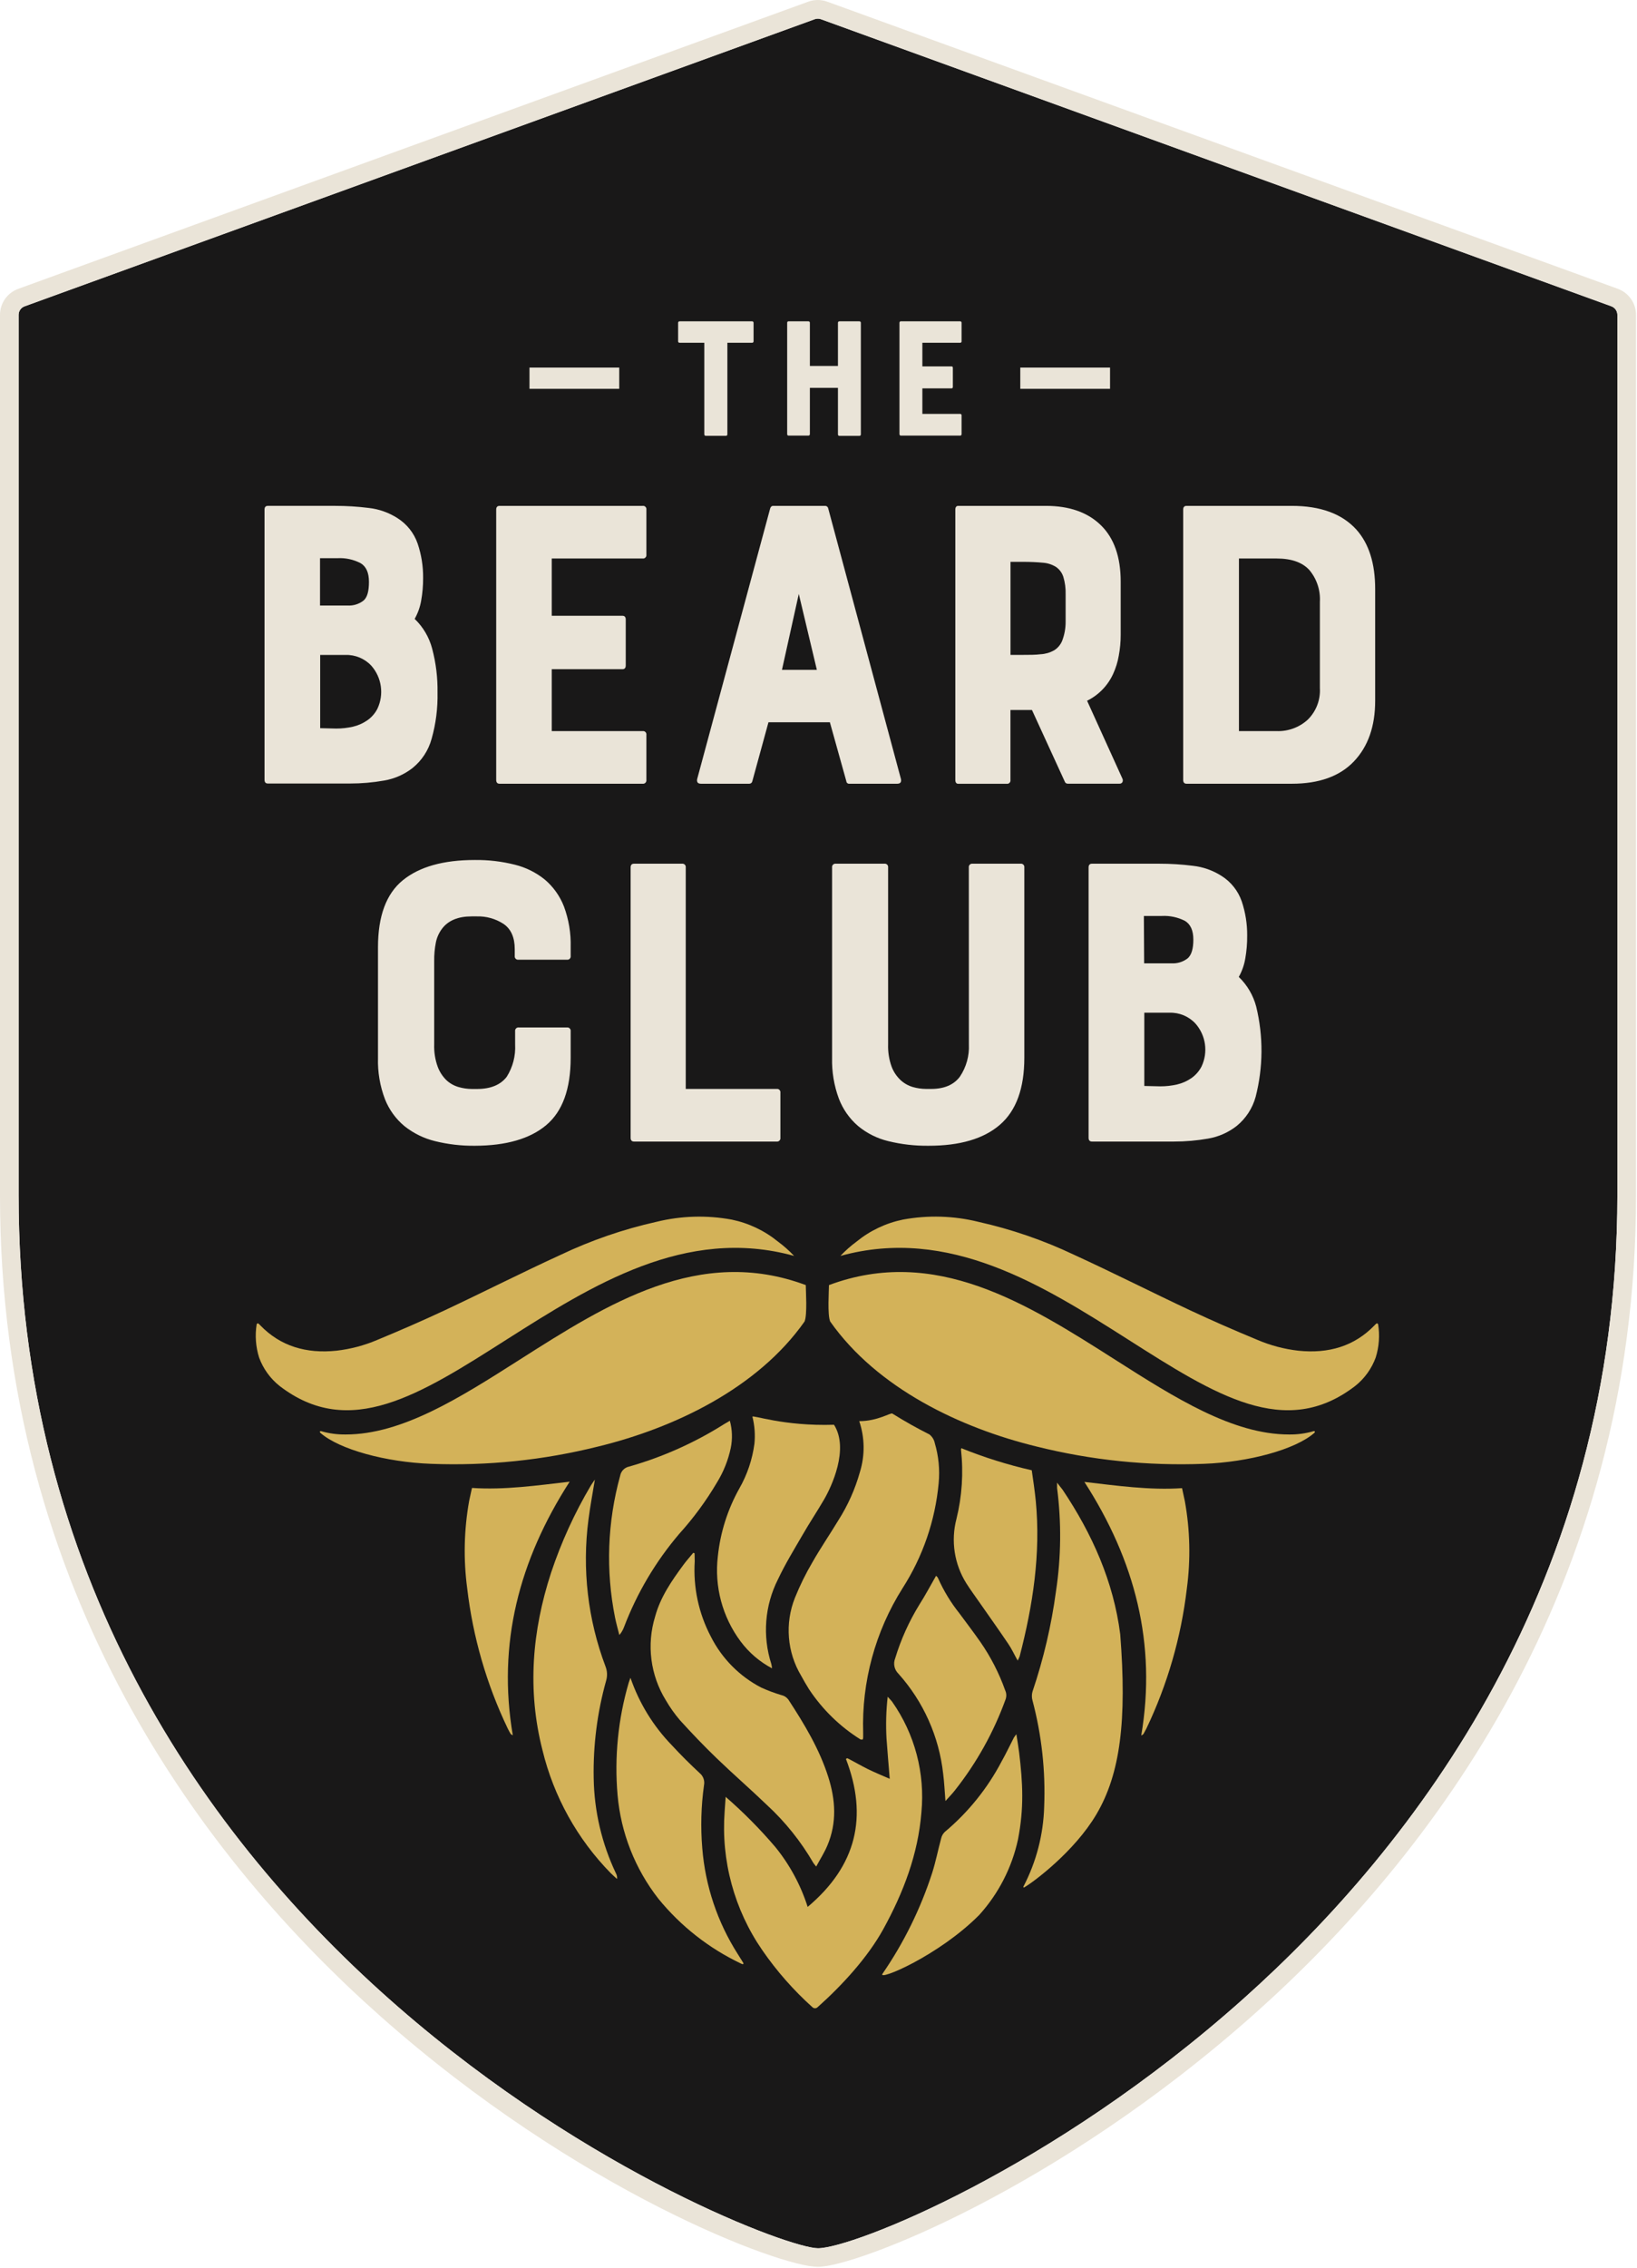 <svg clip-rule="evenodd" fill-rule="evenodd" stroke-linejoin="round" stroke-miterlimit="2" viewBox="0 0 1288 1783" xmlns="http://www.w3.org/2000/svg"><path d="m0-1752.91c-.837-.01-1.668.14-2.454.42l-621.596 225.73c-2.841 1.02-4.737 3.71-4.739 6.73v692.173c0 597.394 586.182 827.864 628.958 827.864 26.783 0 183.504-61.183 334.768-196.198 134.211-119.826 294.191-326.644 294.191-631.666v-692.173c-.008-3-1.881-5.68-4.697-6.73l-621.977-225.73c-.786-.28-1.617-.43-2.454-.42" fill="#191818" fill-rule="nonzero" transform="translate(643.428 1767.58)"/><path d="m0 44.622c-.117-.824.163-1.654.755-2.239.593-.584 1.428-.852 2.249-.723h37.742c.816-.114 1.637.161 2.219.743s.857 1.404.743 2.219v20.859c0 24.513-6.403 42.157-19.209 52.932-12.807 10.775-31.551 16.191-56.232 16.248-10.548.105-21.068-1.117-31.311-3.639-8.751-2.145-16.935-6.157-23.99-11.763-6.814-5.652-12.095-12.927-15.359-21.156-3.945-10.336-5.815-21.35-5.501-32.41v-87.161c0-24.485 6.516-42.03 19.548-52.636 13.032-10.578 31.861-15.909 56.613-15.909 10.593-.131 21.16 1.106 31.437 3.681 8.65 2.121 16.725 6.123 23.652 11.721 6.701 5.69 11.878 12.961 15.063 21.155 3.781 10.215 5.576 21.057 5.289 31.945v6.939c.114.816-.161 1.637-.743 2.219s-1.403.857-2.219.743h-38.08c-.815.114-1.637-.161-2.219-.743s-.857-1.403-.743-2.219v-5.288c0-9.267-2.962-15.91-8.801-19.887-6.28-4.092-13.664-6.159-21.155-5.923h-3.977c-10.579 0-18.308 3.187-23.188 9.562-2.46 3.23-4.153 6.977-4.95 10.959-.939 4.793-1.379 9.67-1.311 14.555v65.54c-.21 6.02.738 12.024 2.792 17.686 1.505 3.994 3.874 7.607 6.939 10.578 2.738 2.507 6.029 4.334 9.605 5.331 3.345.951 6.803 1.449 10.281 1.481h3.978c10.775 0 18.603-3.201 23.482-9.605 4.776-7.574 7.082-16.445 6.601-25.386z" fill="#eae4d8" fill-rule="nonzero" transform="translate(405.3 766.14)"/><path d="m0-212.529v174.111h71.506c.816-.114 1.637.161 2.219.743s.858 1.403.743 2.219v35.457c.115.815-.161 1.637-.743 2.219s-1.403.856-2.219.743h-112.21c-1.776 0-2.665-1.016-2.665-3.004v-212.488c0-1.989.889-2.962 2.665-2.962h37.743c.815-.114 1.636.161 2.218.743s.857 1.404.743 2.219" fill="#eae4d8" fill-rule="nonzero" transform="translate(539.554 894.537)"/><path d="m0-215.819c-.114-.815.161-1.636.743-2.219.582-.582 1.403-.857 2.218-.743h37.742c.816-.114 1.637.161 2.219.743s.858 1.404.743 2.219v149.613c0 24.033-6.389 41.578-19.167 52.635-12.778 11.058-31.536 16.572-56.274 16.544-10.646.118-21.265-1.105-31.606-3.639-8.748-2.104-16.898-6.186-23.822-11.932-6.727-5.803-11.903-13.19-15.063-21.494-3.8-10.269-5.61-21.168-5.331-32.114v-149.613c-.117-.824.163-1.654.756-2.238.592-.584 1.426-.853 2.249-.724h38.079c.822-.129 1.657.14 2.249.724.593.584.873 1.414.756 2.238v139.035c-.21 6.02.738 12.024 2.792 17.686 1.545 4.026 3.99 7.645 7.151 10.578 2.742 2.479 6.012 4.302 9.562 5.331 3.346.951 6.804 1.449 10.282 1.481h3.977c10.366 0 17.898-3.215 22.679-9.605 5.045-7.473 7.539-16.379 7.108-25.386z" fill="#eae4d8" fill-rule="nonzero" transform="translate(762.281 897.827)"/><path d="m0-105.31c.051 5.999-.445 11.989-1.481 17.898-.847 5.112-2.58 10.038-5.12 14.555 6.633 6.375 11.377 14.457 13.709 23.356 5.682 23.33 5.522 47.702-.465 70.956-2.467 8.98-7.674 16.966-14.894 22.848-6.562 5.131-14.297 8.548-22.509 9.943-8.857 1.558-17.833 2.337-26.825 2.327h-64.526c-1.776 0-2.665-1.015-2.665-3.004v-212.487c0-1.989.889-2.962 2.665-2.962h52.932c8.855-.013 17.702.538 26.487 1.65 8.014.889 15.716 3.611 22.509 7.955 7.424 4.669 13.035 11.728 15.91 20.012 2.909 8.686 4.354 17.794 4.273 26.953m-81.068 21.748h21.578c4.569.275 9.081-1.124 12.694-3.935 2.962-2.623 4.442-7.489 4.442-14.682s-2.2-12.059-6.558-14.724c-5.63-2.881-11.921-4.223-18.236-3.893h-14.132zm12.693 96.724c4.457.014 8.9-.483 13.243-1.481 4.034-.937 7.853-2.631 11.255-4.992 3.345-2.349 6.074-5.47 7.955-9.098 5.33-11.229 3.43-24.556-4.824-33.849-5.245-5.624-12.665-8.71-20.352-8.462h-19.843v57.586z" fill="#eae4d8" fill-rule="nonzero" transform="translate(981.285 840.927)"/><path d="m0-58.771v-14.386c-.042-.336.075-.673.314-.913.24-.24.577-.355.914-.314h56.908c.336-.041.674.074.913.314.24.24.356.577.314.913v14.386c.042.337-.074.674-.314.913-.239.24-.577.356-.913.314h-19.379v71.929c.042.337-.074.674-.313.913-.24.24-.577.356-.914.315h-15.697c-.336.041-.674-.075-.913-.315-.24-.239-.356-.576-.315-.913v-71.929h-19.377c-.337.042-.674-.074-.914-.314-.239-.239-.356-.576-.314-.913" fill="#eae4d8" fill-rule="nonzero" transform="translate(533.546 327.017)"/><path d="m0-87.584c-.042-.336.074-.673.314-.913.239-.24.577-.356.913-.314h15.57c.337-.042.674.074.913.314.241.24.356.577.314.913v87.584c.042.337-.073.674-.314.914-.239.239-.576.355-.913.314h-15.57c-.336.041-.674-.075-.913-.314-.24-.24-.356-.577-.314-.914v-36.514h-22.086v36.303c.042.336-.075.673-.314.913-.24.24-.577.356-.913.314h-15.571c-.72 0-1.058-.423-1.058-1.227v-87.373c0-.804.338-1.227 1.058-1.227h15.571c.336-.042.673.074.913.314.239.24.356.577.314.913v33.849h22.086z" fill="#eae4d8" fill-rule="nonzero" transform="translate(659.295 341.444)"/><path d="m0 87.372v-87.373c0-.803.381-1.227 1.101-1.227h46.542c.34-.06.689.049.933.294.245.244.355.593.294.933v14.386c.061.341-.049.69-.294.934-.244.244-.593.354-.933.293h-29.618v18.575h22.89c.762 0 1.101.381 1.101 1.227v14.851c0 .804-.339 1.227-1.101 1.227h-22.89v20.056h29.618c.34-.061.689.049.933.293.245.245.355.593.294.934v14.597c.061.341-.049.689-.294.934-.244.245-.593.354-.933.294h-46.542c-.72 0-1.101-.424-1.101-1.228" fill="#eae4d8" fill-rule="nonzero" transform="translate(707.699 253.86)"/><path d="m802.773 288.98h70.618v16.713h-70.618z" fill="#eae4d8"/><path d="m416.597 288.98h70.617v16.713h-70.617z" fill="#eae4d8"/><g fill-rule="nonzero"><path d="m0 212.461v-212.488c0-1.988.889-2.961 2.666-2.961h112.506c.822-.13 1.656.139 2.248.723.593.584.873 1.414.756 2.238v35.415c.114.826-.166 1.658-.756 2.248s-1.422.87-2.248.756h-71.464v45.019h55.597c1.735 0 2.623.973 2.623 2.962v36.092c0 1.988-.888 2.961-2.623 2.961h-55.597v48.659h71.464c.822-.13 1.656.139 2.248.723.593.584.873 1.414.756 2.238v35.415c.114.826-.166 1.658-.756 2.248s-1.422.87-2.248.756h-112.506c-1.777 0-2.666-1.016-2.666-3.004" fill="#eae4d8" transform="translate(390.407 400.707)"/><path d="m0-214.523c.423-1.312 1.185-1.988 2.285-1.988h41.042c1.151.022 2.125.855 2.327 1.988l57.247 212.826c.466 2.412-.55 3.639-2.961 3.639h-37.742c-.568.046-1.132-.138-1.562-.513-.429-.374-.691-.907-.723-1.476l-12.947-46.331h-48.32l-12.693 46.331c-.202 1.134-1.176 1.966-2.328 1.989h-38.08c-2.454 0-3.427-1.227-3.003-3.639zm36.727 126.934-14.217-59.701-13.243 59.701z" fill="#eae4d8" transform="translate(605.983 614.23)"/><path d="m0 45.495c-4.185 9.215-11.438 16.692-20.521 21.155l27.798 61.225c.426.882.426 1.91 0 2.792-.483.809-1.387 1.27-2.326 1.185h-40.704c-1.057.031-2.006-.643-2.327-1.65l-25.81-56.274h-16.924v55.005c.128.822-.14 1.656-.724 2.248-.585.593-1.415.873-2.238.756h-38.08c-1.524 0-2.328-1.016-2.328-3.004v-212.53c0-1.989.804-2.962 2.328-2.962h68.84c18.532 0 32.989 5.077 43.369 15.232 10.38 10.155 15.571 24.936 15.571 44.342v41.719c.016 5.551-.494 11.09-1.524 16.544-.84 4.91-2.32 9.69-4.4 14.217m-37.403-62.537c.141-4.651-.473-9.296-1.819-13.751-1.021-3.163-3.059-5.901-5.797-7.785-3.148-1.934-6.722-3.068-10.409-3.301-4.231-.422-9.562-.676-15.739-.676h-9.605v73.156h9.605c5.289 0 9.985 0 14.047-.508 3.662-.184 7.236-1.196 10.451-2.962 3.004-1.789 5.326-4.529 6.6-7.785 1.801-4.757 2.705-9.807 2.666-14.893z" fill="#eae4d8" transform="translate(875.844 484.277)"/><path d="m0-218.453c22.566 0 39.491 6.177 50.773 18.532 9.958 11.03 14.922 26.698 14.894 47.008v87.711c.001 20.056-5.57 35.937-16.713 47.643-11.142 11.706-27.417 17.559-48.827 17.559h-82.846c-1.777 0-2.665-1.016-2.665-3.004v-212.488c0-1.988.888-2.961 2.665-2.961zm22.171 75.441c.52-9.067-2.429-17.993-8.251-24.964-5.542-6.093-14.131-9.097-25.809-9.097h-29.618v135.693h29.618c9.006.338 17.785-2.867 24.455-8.928 6.636-6.505 10.137-15.56 9.605-24.837z" fill="#eae4d8" transform="translate(1016.32 616.172)"/><path d="m0-105.06c.036 5.986-.474 11.963-1.523 17.855-.866 5.055-2.598 9.921-5.12 14.387 6.646 6.371 11.405 14.453 13.751 23.356 2.999 11.272 4.423 22.905 4.231 34.568.269 12.293-1.299 24.558-4.654 36.387-2.451 8.988-7.66 16.979-14.893 22.848-6.553 5.148-14.292 8.566-22.51 9.944-8.842 1.559-17.804 2.338-26.783 2.327h-64.652c-1.777 0-2.623-1.015-2.623-3.004v-212.318c0-1.989.846-2.962 2.623-2.962h52.974c8.855-.011 17.701.541 26.487 1.65 7.999.896 15.686 3.617 22.467 7.955 7.423 4.669 13.035 11.728 15.909 20.013 2.944 8.692 4.404 17.818 4.316 26.994m-81.111 21.749h21.579c4.57.282 9.085-1.118 12.693-3.936 2.962-2.581 4.232-7.488 4.232-14.682 0-7.193-2.201-12.058-6.559-14.681-5.605-2.911-11.887-4.27-18.194-3.935h-13.751zm12.694 96.723c4.456.014 8.9-.482 13.243-1.48 4.034-.938 7.853-2.632 11.255-4.993 3.361-2.33 6.094-5.456 7.954-9.097 5.319-11.224 3.438-24.537-4.781-33.849-5.249-5.62-12.666-8.704-20.352-8.463h-19.886v57.586z" fill="#eae4d8" transform="translate(332.906 559.391)"/><path d="m0 123.851c-44.469 0-89.827-28.814-136.835-58.729-69.644-44.342-141.616-89.911-225.265-58.728v.339c0 3.681-1.312 23.102.973 28.306 37.023 52.593 102.563 83.692 162.264 98.247 43.051 10.767 87.415 15.354 131.758 13.624 35.245-1.311 71.929-11.212 86.865-24.286.888-.804.423-1.65-.635-1.354-6.213 1.796-12.658 2.665-19.125 2.581z" fill="#d3b259" transform="translate(1014.33 1003.95)"/><path d="m0 18.667c69.01 43.919 124.015 79.038 179.02 36.769 7.351-5.826 12.946-13.573 16.162-22.383 2.665-8.463 3.317-17.431 1.904-26.191 0 0-.465-.888-1.1-.634-.634.253-1.566 1.396-1.819 1.607-15.782 16.29-36.007 22.341-59.913 19.844-11.029-1.258-21.818-4.108-32.029-8.462-17.898-7.404-35.627-15.105-53.017-23.271-30.591-14.344-60.674-29.618-91.35-43.666-24.033-11.409-49.266-20.095-75.23-25.894-19.463-4.818-39.731-5.424-59.447-1.777-13.375 2.742-25.889 8.679-36.473 17.306-4.56 3.362-8.808 7.129-12.693 11.254 85.511-23.61 159.599 23.356 225.985 65.498" fill="#d3b259" transform="translate(887.226 1034.24)"/><path d="m0 123.849c44.469 0 89.827-28.814 136.835-58.729 69.644-44.342 141.616-89.911 225.266-58.728v.339c0 3.681 1.312 23.102-.973 28.306-37.023 52.593-102.563 83.692-162.264 98.247-43.051 10.769-87.415 15.356-131.758 13.624-35.245-1.311-71.929-11.212-86.865-24.286-.888-.804-.423-1.65.635-1.354 6.213 1.796 12.657 2.665 19.124 2.581z" fill="#d3b259" transform="translate(271.892 1003.95)"/><path d="m0 18.636c-68.967 43.919-123.972 79.038-178.977 36.769-7.352-5.826-12.946-13.573-16.163-22.383-2.665-8.464-3.317-17.431-1.904-26.191 0 0 .465-.888 1.1-.634.635.253 1.608 1.396 1.82 1.607 15.782 16.29 36.006 22.341 59.913 19.844 11.029-1.258 21.818-4.108 32.029-8.462 17.898-7.404 35.626-15.105 53.058-23.271 30.549-14.344 60.633-29.618 91.309-43.666 24.032-11.409 49.265-20.095 75.229-25.894 19.396-4.788 39.588-5.393 59.235-1.777 13.376 2.742 25.89 8.679 36.473 17.306 4.561 3.362 8.809 7.129 12.693 11.254-85.341-23.61-159.386 23.356-225.815 65.498" fill="#d3b259" transform="translate(398.996 1034.27)"/><path d="m0 243.285c1.081.936 2.685.936 3.766 0 19.294-17.178 39.434-39.053 51.789-61.394 15.867-28.814 27.418-58.981 30.041-91.857 2.968-30.811-5.181-61.666-22.975-86.993-.762-1.057-1.777-1.988-3.554-3.977-1.223 10.829-1.534 21.741-.931 32.622.719 10.367 1.65 20.733 2.539 31.903-6.389-2.793-12.017-5.077-17.39-7.743-5.374-2.665-10.62-5.754-15.952-8.462l-1.142.507c17.475 45.316 8.462 84.031-30.084 116.399-5.452-17.117-14.064-33.061-25.386-47.008-12.036-14.136-25.119-27.346-39.138-39.518-.338 4.823-.593 8.166-.804 11.55-2.864 38.648 7.587 77.112 29.617 108.994 11.382 16.502 24.675 31.599 39.604 44.977" fill="#d3b259" transform="translate(639.366 1334.92)"/><path d="m0-318.731v4.231c3.486 26.917 3.201 54.188-.846 81.026-3.605 26.866-9.798 53.32-18.49 78.995-.661 2.295-.661 4.729 0 7.024 7.229 27.224 10.323 55.379 9.182 83.523-.606 21.802-6.147 43.183-16.205 62.536-.254.423-.339 1.396.761.719 7.32-4.231 39.349-28.179 56.485-57.205 18.871-31.86 24.118-73.833 18.787-141.743-5.289-41.296-22.002-78.741-45.316-113.521-1.227-1.608-2.539-3.131-4.358-5.585" fill="#d3b259" transform="translate(831.714 1484.4)"/><path d="m0-245.829-1.016-.423c-2.539 3.131-5.289 6.135-7.658 9.351-9.351 12.693-18.152 25.386-22.341 40.703-6.845 22.191-3.759 46.259 8.463 66.006 3.208 5.509 6.904 10.721 11.043 15.571 9.308 10.239 18.871 20.267 28.857 29.871 12.947 12.482 26.571 24.287 39.561 36.769 14.427 13.289 26.766 28.681 36.599 45.653.684.956 1.418 1.874 2.2 2.751 3.131-5.839 6.474-11.044 8.801-16.586 7.531-17.813 6.431-35.838.677-53.863-6.981-22.002-18.871-41.634-31.479-60.928-1.399-1.794-3.396-3.026-5.628-3.47-5.39-1.613-10.663-3.592-15.782-5.923-17.02-8.868-30.827-22.854-39.477-39.984-9.586-18.207-13.977-38.7-12.694-59.236-.042-1.946-.126-4.104-.126-6.262" fill="#d3b259" transform="translate(546.494 1467.05)"/><path d="m0-313.993c-1.565 2.285-2.412 3.385-3.131 4.612-12.846 21.669-23.342 44.648-31.31 68.544-15.021 45.992-18.829 92.535-6.77 139.628 8.866 36.504 27.449 69.927 53.777 96.724 1.566 1.565 3.258 2.961 4.866 4.485.204-1.456-.063-2.938-.761-4.231-11.196-23.464-17.2-49.066-17.602-75.061-.488-25.912 2.819-51.756 9.816-76.71 1.068-3.681.874-7.613-.55-11.17-13.9-36.786-18.493-76.437-13.37-115.425 1.269-9.944 3.173-20.014 5.035-31.396" fill="#d3b259" transform="translate(468.048 1477.25)"/><path d="m0-225.435c-.465 1.312-1.015 2.581-1.396 3.893-8.351 28.611-11.321 58.524-8.758 88.219 2.583 29.727 13.738 58.066 32.113 81.576 17.634 21.631 39.864 39.062 65.076 51.028 1.269.719 2.411.55 1.608-.762-.804-1.311-2.793-4.485-4.231-6.769-15.994-25.064-25.583-53.673-27.926-83.311-1.371-16.445-.916-32.991 1.354-49.335.747-3.604-.574-7.324-3.427-9.647-7.574-7.024-14.936-14.344-21.918-21.918-14.595-15.054-25.69-33.141-32.495-52.974" fill="#d3b259" transform="translate(496.058 1544.52)"/><path d="m0-194.505c-.725.87-1.39 1.79-1.989 2.75-3.216 6.178-6.135 12.482-9.562 18.533-11.128 21.231-26.307 40.075-44.681 55.47-1.448 1.354-2.463 3.106-2.919 5.035-2.454 9.012-4.231 18.236-7.066 27.164-9.128 28.209-22.297 54.945-39.096 79.376-4.231 6.177 44.173-14.047 76.16-46.288 15.14-16.75 25.629-37.173 30.423-59.236 4.823-24.71 3.807-44.258.93-68.206-.55-4.57-1.354-9.097-2.2-14.598" fill="#d3b259" transform="translate(799.684 1557.94)"/><path d="m0 177.115c3.131-3.469 5.416-5.796 7.489-8.462 17.05-21.549 30.509-45.709 39.857-71.549.806-2.295.684-4.815-.338-7.023-4.802-13.503-11.376-26.308-19.548-38.08-5.289-7.574-10.917-14.936-16.417-22.384-6.817-8.527-12.505-17.898-16.924-27.882-.254-.635-.931-1.1-1.482-1.735-4.484 7.785-8.462 15.359-13.116 22.636-8.154 13.225-14.568 27.446-19.083 42.312-1.664 4.15-.661 8.894 2.54 12.016 19.696 21.947 32.022 49.513 35.245 78.826.846 6.558 1.142 13.201 1.777 21.325" fill="#d3b259" transform="translate(743.876 1238.87)"/><path d="m0 199.414c1.185-.804 1.608-.973 1.777-1.27.804-1.438 1.566-2.876 2.285-4.23 16.579-34.673 27.329-71.841 31.818-110.01 3.057-22.861 2.528-46.058-1.566-68.756-.888-4.527-1.903-8.463-2.2-10.239-25.386 1.734-51.662-1.989-76.837-4.909 39.773 61.69 56.951 127.231 44.723 199.414" fill="#d3b259" transform="translate(897.931 1165.08)"/><path d="m0-168.441c-2.031 1.185-3.258 1.862-4.485 2.623-23.186 14.637-48.349 25.879-74.722 33.384-3.643.729-6.465 3.618-7.108 7.277-10.038 36.31-11.414 74.468-4.019 111.406.93 4.612 2.242 9.14 3.384 13.751 1.601-1.828 2.849-3.937 3.681-6.22 10.195-26.763 24.908-51.579 43.497-73.367 11.207-12.393 21.13-25.889 29.617-40.281 5.17-8.372 8.849-17.577 10.875-27.206 1.445-7.079 1.198-14.401-.72-21.367" fill="#d3b259" transform="translate(574.249 1285.45)"/><path d="m0 257.126h-1.65c-16.186-10.115-30.021-23.575-40.577-39.476-2.2-3.47-4.231-7.066-6.219-10.663-11.098-18.54-12.912-41.196-4.908-61.267 3.895-9.666 8.505-19.029 13.793-28.01 6.389-11.212 13.709-21.917 20.394-32.96 7.472-11.723 13.175-24.483 16.925-37.869 4.067-13.075 3.889-27.102-.508-40.069 14.555 0 24.667-6.812 26.021-5.966 10.79 6.685 19.167 11.34 29.195 16.417 2.184 1.706 3.686 4.137 4.231 6.855 3.016 10.188 4.051 20.86 3.047 31.437-2.711 29.426-12.464 57.769-28.433 82.634-21.457 33.964-32.245 73.579-30.973 113.733v3.681c-.057.518-.171 1.029-.338 1.523z" fill="#d3b259" transform="translate(678.801 1110.5)"/><path d="m0 199.625c-9.708-5.126-18.149-12.353-24.709-21.155-14.339-19.22-20.747-43.213-17.899-67.021 1.959-18.723 7.718-36.85 16.925-53.271 6.194-10.84 10.218-22.782 11.847-35.16.704-7.089.174-14.247-1.565-21.156-.466-1.862 24.032 7.532 64.186 6.263 12.059 19.04-2.031 48.826-7.827 58.77-5.797 9.943-11.552 18.448-16.925 27.841-6.686 11.508-13.667 22.89-19.337 34.906-10.44 20.63-12.325 44.545-5.246 66.556.268 1.128.452 2.273.55 3.427z" fill="#d3b259" transform="translate(607.422 1112.02)"/><path d="m0 166.961c-2.708-4.824-4.654-9.14-7.277-12.99-7.49-11.086-15.232-21.959-22.891-32.918-3.385-4.908-6.981-9.69-10.154-14.725-9.525-15.111-12.36-33.495-7.828-50.773 4.388-17.8 5.591-36.236 3.554-54.455.013-.385.114-.761.296-1.1 17.97 7.248 36.491 13.049 55.386 17.348.973 6.431 2.454 16.925 3.173 24.159 3.977 41.55-2.284 82.084-12.694 122.153-.453 1.132-.976 2.234-1.565 3.301" fill="#d3b259" transform="translate(800.7 1138.59)"/><path d="m0-199.413c-25.387 2.919-51.408 6.643-76.837 4.908-.296 1.693-1.354 5.712-2.243 10.239-4.058 22.703-4.572 45.897-1.523 68.756 4.469 38.174 15.22 75.345 31.818 110.01.72 1.481 1.481 2.92 2.285 4.231 0 .296.592.465 1.777 1.269-12.27-72.014 4.908-137.554 44.723-199.413" fill="#d3b259" transform="translate(448.204 1364.32)"/><path d="m0 1782.66c-29.618 0-189.005-59.24-344.499-197.25-136.454-121.02-299.099-331.17-299.099-645.252v-692.172c.006-9.174 5.758-17.361 14.386-20.478l621.595-225.773c4.814-1.735 10.081-1.735 14.894 0l621.977 225.731c8.619 3.153 14.36 11.343 14.386 20.52v692.172c0 310.442-162.687 520.812-299.099 642.582-156.595 139.75-315.389 199.92-344.541 199.92m0-1767.555c-.837-.007-1.668.136-2.455.423l-621.764 225.731c-2.842 1.018-4.738 3.71-4.739 6.727v692.172c0 597.392 586.181 827.862 628.958 827.862 26.783 0 183.504-61.18 334.767-196.2 134.212-119.82 294.191-326.64 294.191-631.662v-692.172c-.008-3.003-1.88-5.685-4.697-6.727l-621.976-225.731c-.786-.287-1.618-.43-2.454-.423z" fill="#eae4d8" transform="translate(643.598 -.431)"/></g></svg>
